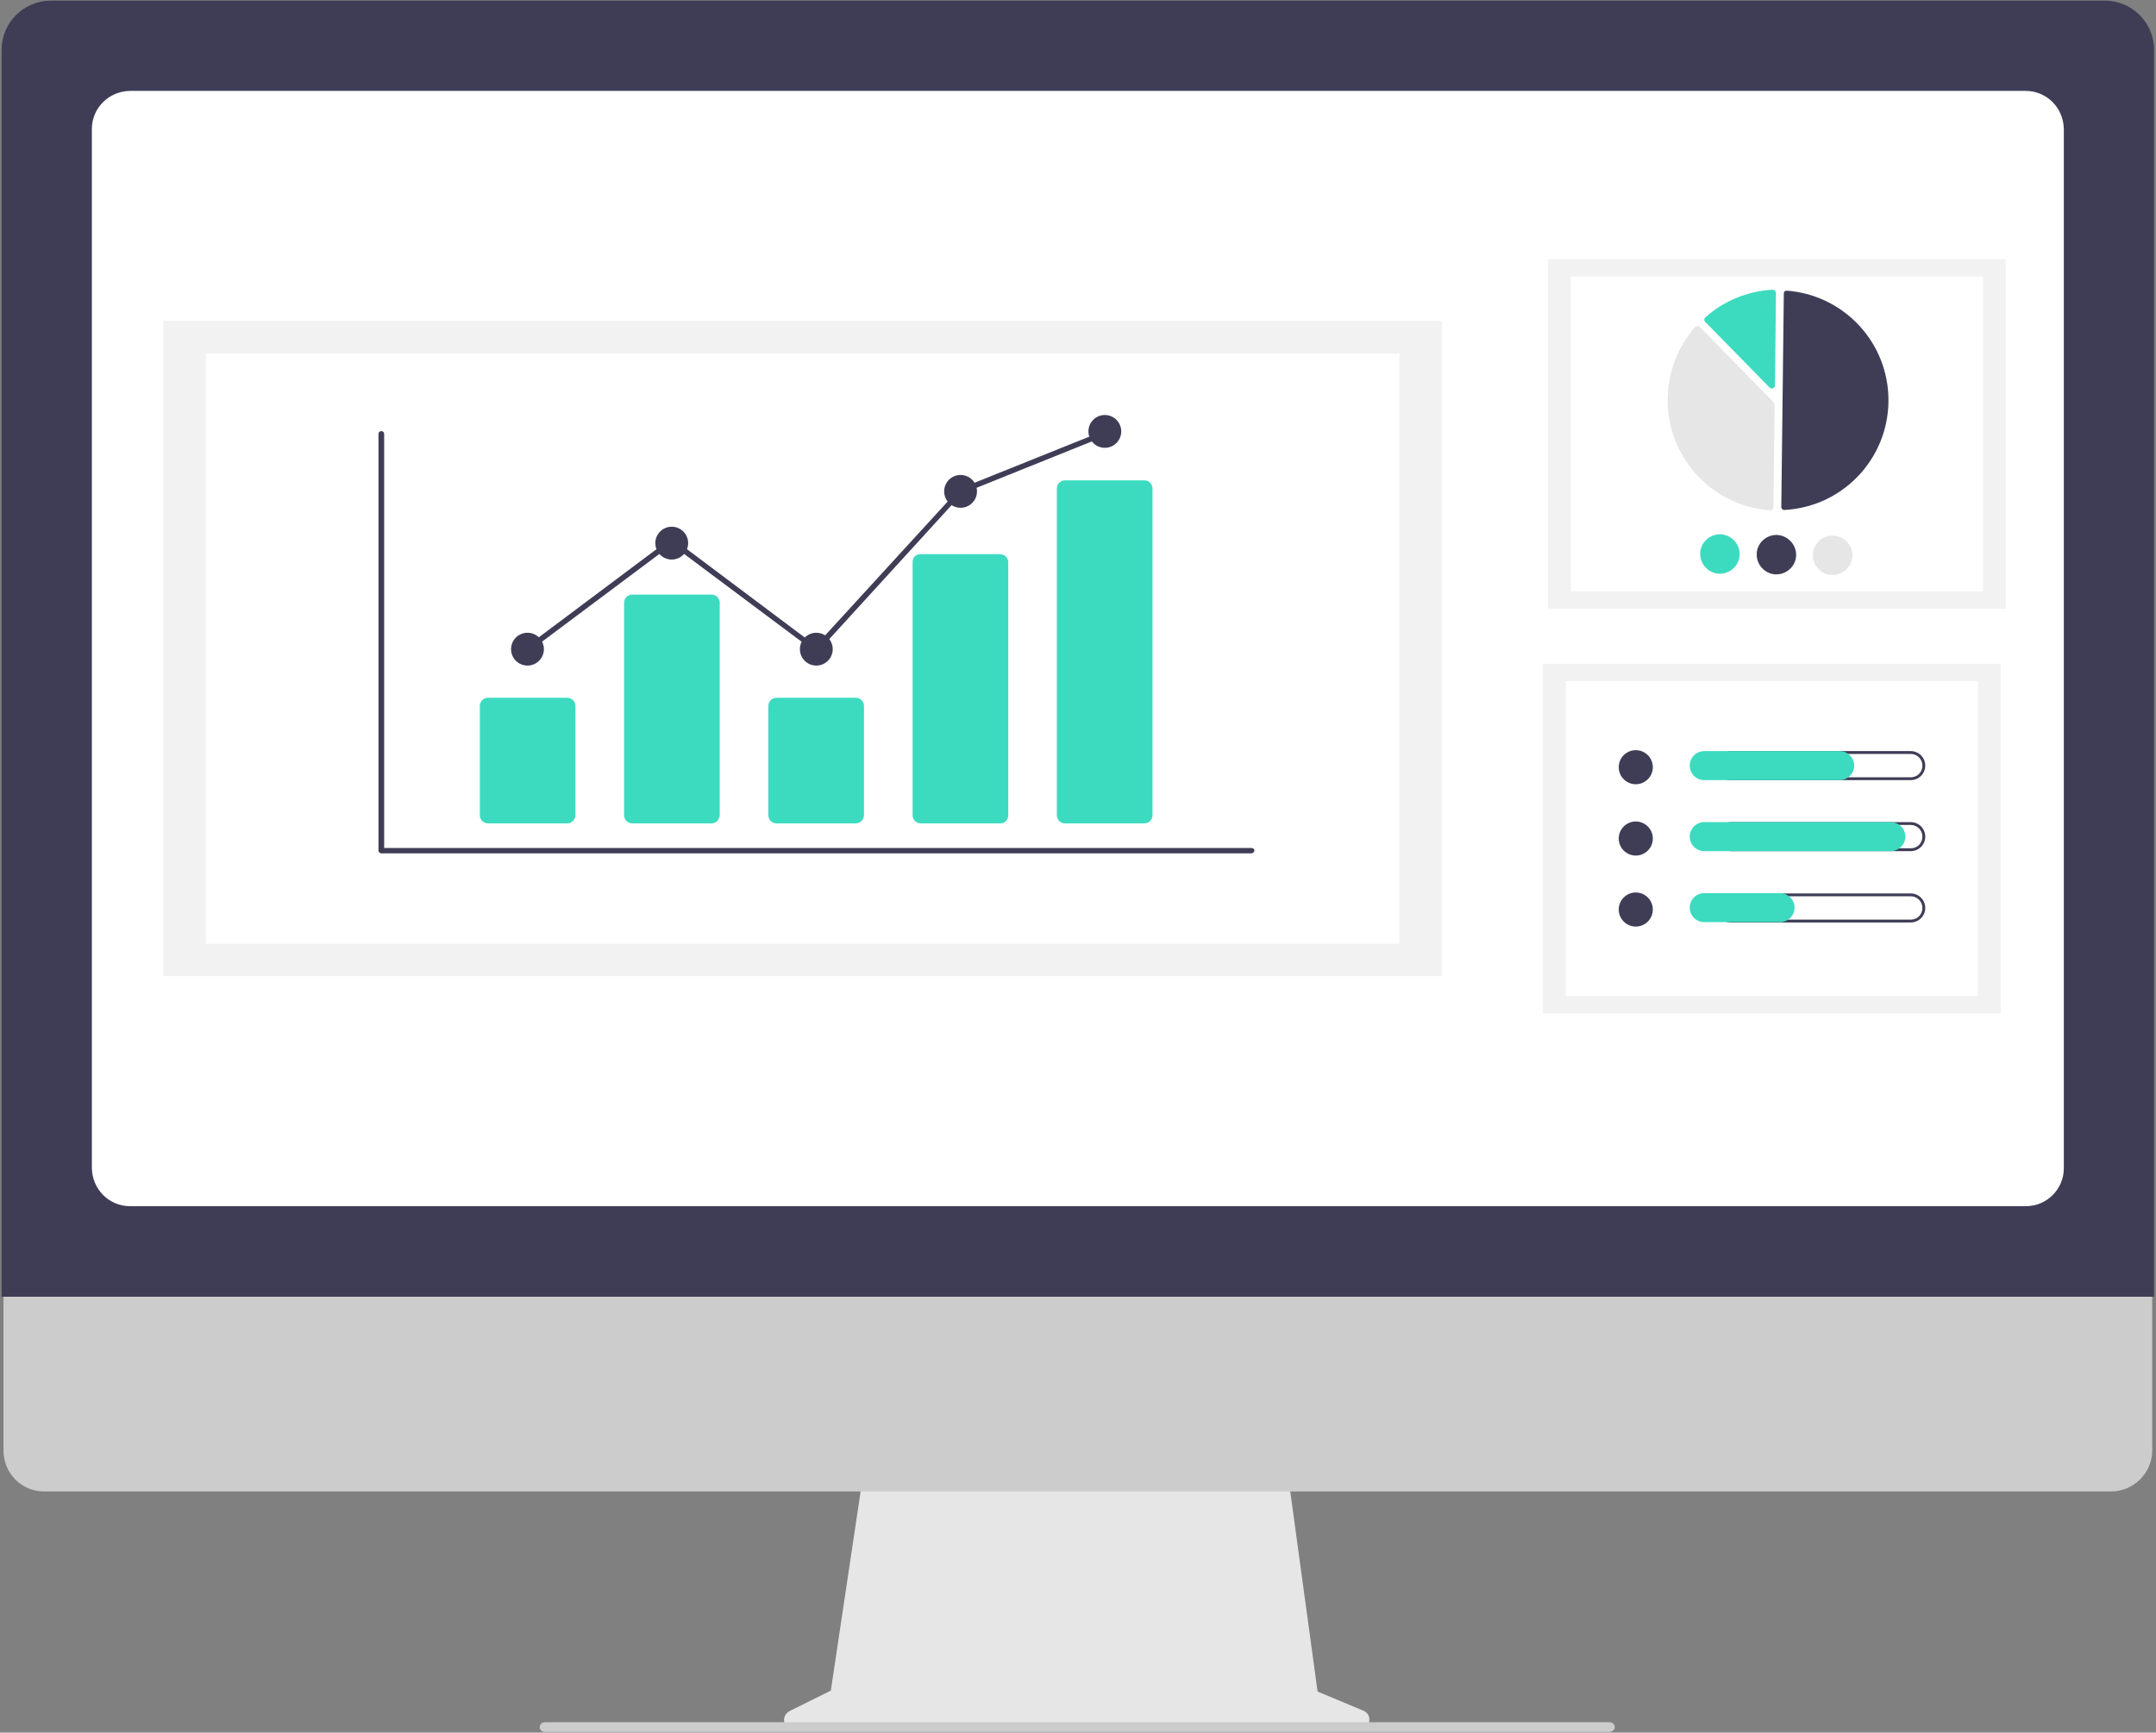 <?xml version="1.0" encoding="utf-8"?>
<!-- Generator: Adobe Illustrator 27.7.0, SVG Export Plug-In . SVG Version: 6.00 Build 0)  -->
<svg version="1.1" id="Layer_1" xmlns="http://www.w3.org/2000/svg" xmlns:xlink="http://www.w3.org/1999/xlink" x="0px" y="0px"
	 viewBox="0 0 683 549" style="enable-background:new 0 0 683 549;" xml:space="preserve">
<rect x="0" y="0" width="683" height="549" fill="#808080" stroke="none"/>
<style type="text/css">
	.st0{fill:#E6E6E6;}
	.st1{fill:#CCCCCC;}
	.st2{fill:#3F3D56;}
	.st3{fill:#FFFFFF;}
	.st4{fill:#F2F2F2;}
	.st5{fill:#3CDBC0;}
</style>
<path class="st0" d="M432,542.1l-14.6-6.1l-10-73.2H274.1l-10.9,72.9l-13.1,6.5c-1.5,0.8-2.2,2.6-1.4,4.2c0.5,1.1,1.6,1.7,2.8,1.7
	h179.2c1.7,0,3.1-1.4,3.1-3.1C433.9,543.7,433.1,542.6,432,542.1z"/>
<path class="st1" d="M668.9,472.6H14c-7.2,0-12.9-5.8-12.9-13v-92.3h680.7v92.3C681.8,466.7,676,472.5,668.9,472.6z"/>
<path class="st2" d="M682.5,410.9H0.5V15.8c0-8.6,7-15.6,15.6-15.6h650.7c8.6,0,15.6,7,15.6,15.6V410.9z"/>
<path class="st3" d="M641.8,382.2H41.2c-6.7,0-12-5.4-12.1-12.1V40.9c0-6.7,5.4-12,12.1-12.1h600.5c6.7,0,12,5.4,12.1,12.1v329.3
	C653.8,376.8,648.4,382.2,641.8,382.2z"/>
<path class="st1" d="M509.9,548.8H172.5c-0.7,0-1.3-0.5-1.5-1.1c-0.2-0.8,0.3-1.7,1.1-1.9c0.1,0,0.3-0.1,0.4-0.1h337.4
	c0.8,0,1.4,0.5,1.6,1.2c0.2,0.8-0.3,1.6-1.2,1.8C510.1,548.8,510,548.8,509.9,548.8z"/>
<rect x="490.4" y="82.1" class="st4" width="145" height="110.8"/>
<rect x="497.6" y="87.6" class="st3" width="130.6" height="99.8"/>
<path class="st2" d="M565.2,161.6C565.2,161.6,565.2,161.6,565.2,161.6c19.3-1,34-17.4,33-36.6c-0.9-17.5-14.7-31.6-32.2-32.9
	c-0.2,0-0.4,0.1-0.6,0.2c-0.2,0.1-0.3,0.4-0.3,0.6l-0.8,67.9C564.4,161.2,564.7,161.6,565.2,161.6L565.2,161.6z"/>
<path class="st0" d="M537.8,103.3c0.3,0,0.5,0.1,0.7,0.3l23.4,23.9c0.2,0.2,0.3,0.5,0.3,0.7l-0.4,32.5c0,0.3-0.1,0.6-0.3,0.7
	c-0.2,0.2-0.5,0.3-0.8,0.3c-19.3-1.4-33.8-18.3-32.3-37.6c0.6-7.6,3.6-14.8,8.6-20.5C537.3,103.4,537.5,103.3,537.8,103.3
	C537.8,103.3,537.8,103.3,537.8,103.3z"/>
<path class="st5" d="M561.6,91.8c0.3,0,0.5,0.1,0.7,0.3c0.2,0.2,0.3,0.5,0.3,0.7l-0.3,29.3c0,0.6-0.5,1-1,1c-0.3,0-0.5-0.1-0.7-0.3
	L540.2,102c-0.4-0.4-0.4-1.1,0-1.4c0,0,0,0,0,0C546.1,95.3,553.7,92.2,561.6,91.8C561.6,91.8,561.6,91.8,561.6,91.8z"/>
<path class="st5" d="M551.1,175.6c0,3.5-2.9,6.2-6.3,6.2s-6.2-2.9-6.2-6.3c0-3.5,2.9-6.2,6.3-6.2c0,0,0,0,0,0
	C548.4,169.4,551.1,172.2,551.1,175.6z"/>
<path class="st2" d="M569,175.8c0,3.5-2.9,6.2-6.3,6.2s-6.2-2.9-6.2-6.3c0-3.5,2.9-6.2,6.3-6.2c0,0,0,0,0,0
	C566.2,169.6,569,172.4,569,175.8z"/>
<path class="st0" d="M586.8,176c0,3.5-2.9,6.2-6.3,6.2c-3.5,0-6.2-2.9-6.2-6.3c0-3.5,2.9-6.2,6.3-6.2l0,0
	C584.1,169.8,586.9,172.6,586.8,176z"/>
<rect x="488.8" y="210.3" class="st4" width="145" height="110.8"/>
<rect x="496" y="215.8" class="st3" width="130.6" height="99.8"/>
<circle class="st2" cx="518.2" cy="243.1" r="5.4"/>
<path class="st2" d="M605.3,238.9c2,0,3.7,1.6,3.7,3.7s-1.6,3.7-3.7,3.7c0,0,0,0,0,0h-57c-2,0-3.7-1.6-3.7-3.7s1.6-3.7,3.7-3.7
	H605.3 M605.3,238h-57c-2.5,0-4.6,2-4.6,4.6s2,4.6,4.6,4.6c0,0,0,0,0,0h57c2.5,0,4.6-2,4.6-4.6S607.8,238,605.3,238
	C605.3,238,605.3,238,605.3,238z"/>
<path class="st5" d="M582.8,247.2h-42.9c-2.5,0-4.6-2-4.6-4.6c0-2.5,2-4.6,4.6-4.6c0,0,0,0,0,0h42.9c2.5,0,4.6,2.1,4.6,4.6
	C587.4,245.1,585.3,247.2,582.8,247.2z"/>
<circle class="st2" cx="518.2" cy="265.7" r="5.4"/>
<path class="st2" d="M605.3,261.4c2,0,3.7,1.6,3.7,3.7s-1.6,3.7-3.7,3.7c0,0,0,0,0,0h-57c-2,0-3.7-1.6-3.7-3.7s1.6-3.7,3.7-3.7
	H605.3 M605.3,260.5h-57c-2.5,0-4.6,2-4.6,4.6s2,4.6,4.6,4.6h57c2.5,0,4.6-2,4.6-4.6S607.8,260.5,605.3,260.5z"/>
<path class="st5" d="M599,269.7h-59.1c-2.5,0-4.6-2-4.6-4.6c0-2.5,2-4.6,4.6-4.6c0,0,0,0,0,0H599c2.5,0,4.6,2.1,4.6,4.6
	C603.6,267.6,601.5,269.7,599,269.7z"/>
<circle class="st2" cx="518.2" cy="288.2" r="5.4"/>
<path class="st2" d="M605.3,284c2,0,3.7,1.6,3.7,3.7s-1.6,3.7-3.7,3.7c0,0,0,0,0,0h-57c-2,0-3.7-1.6-3.7-3.7s1.6-3.7,3.7-3.7H605.3
	 M605.3,283.1h-57c-2.5,0-4.6,2-4.6,4.6s2,4.6,4.6,4.6h57c2.5,0,4.6-2,4.6-4.6S607.8,283.1,605.3,283.1z"/>
<path class="st5" d="M563.9,292.2h-24c-2.5,0-4.6-2-4.6-4.6c0-2.5,2-4.6,4.6-4.6c0,0,0,0,0,0h24c2.5,0,4.6,2.1,4.6,4.6
	C568.5,290.2,566.4,292.2,563.9,292.2z"/>
<rect x="51.7" y="101.7" class="st4" width="405.1" height="207.6"/>
<rect x="65.2" y="112" class="st3" width="378.1" height="187"/>
<path class="st2" d="M396.4,270.4H120.8c-0.5,0-0.9-0.4-0.9-0.9V137.5c0-0.5,0.4-0.9,0.9-0.9s0.9,0.4,0.9,0.9c0,0,0,0,0,0v131.2
	h274.8c0.5,0,0.9,0.4,0.9,0.9C397.3,270,396.9,270.4,396.4,270.4z"/>
<path class="st5" d="M179.7,260.9h-25.1c-1.4,0-2.6-1.1-2.6-2.6v-34.6c0-1.4,1.1-2.6,2.6-2.6h25.1c1.4,0,2.6,1.1,2.6,2.6v34.6
	C182.2,259.8,181.1,260.9,179.7,260.9z"/>
<path class="st5" d="M225.4,260.9h-25.1c-1.4,0-2.6-1.1-2.6-2.6V191c0-1.4,1.1-2.6,2.6-2.6h25.1c1.4,0,2.6,1.1,2.6,2.6v67.3
	C227.9,259.8,226.8,260.9,225.4,260.9z"/>
<path class="st5" d="M271.1,260.9H246c-1.4,0-2.6-1.1-2.6-2.6v-34.6c0-1.4,1.1-2.6,2.6-2.6h25.1c1.4,0,2.6,1.1,2.6,2.6v34.6
	C273.6,259.8,272.5,260.9,271.1,260.9z"/>
<path class="st5" d="M316.8,260.9h-25.1c-1.4,0-2.5-1.1-2.6-2.4V178c0-1.4,1.2-2.5,2.6-2.4h25.1c1.4,0,2.5,1.1,2.6,2.4v80.5
	C319.3,259.9,318.2,261,316.8,260.9z"/>
<path class="st5" d="M362.5,260.9h-25.1c-1.4,0-2.6-1.1-2.6-2.6V154.8c0-1.4,1.1-2.6,2.6-2.6h25.1c1.4,0,2.6,1.1,2.6,2.6v103.6
	C365.1,259.8,363.9,260.9,362.5,260.9z"/>
<circle class="st2" cx="167.1" cy="205.7" r="5.2"/>
<circle class="st2" cx="212.8" cy="172.1" r="5.2"/>
<circle class="st2" cx="258.6" cy="205.7" r="5.2"/>
<circle class="st2" cx="304.3" cy="155.7" r="5.2"/>
<circle class="st2" cx="350" cy="136.7" r="5.2"/>
<polygon class="st2" points="258.7,206.9 212.8,172.6 167.6,206.4 166.6,205 212.8,170.4 258.4,204.6 303.8,155 303.9,154.9 
	349.7,136.5 350.3,138.1 304.8,156.4 "/>
</svg>
